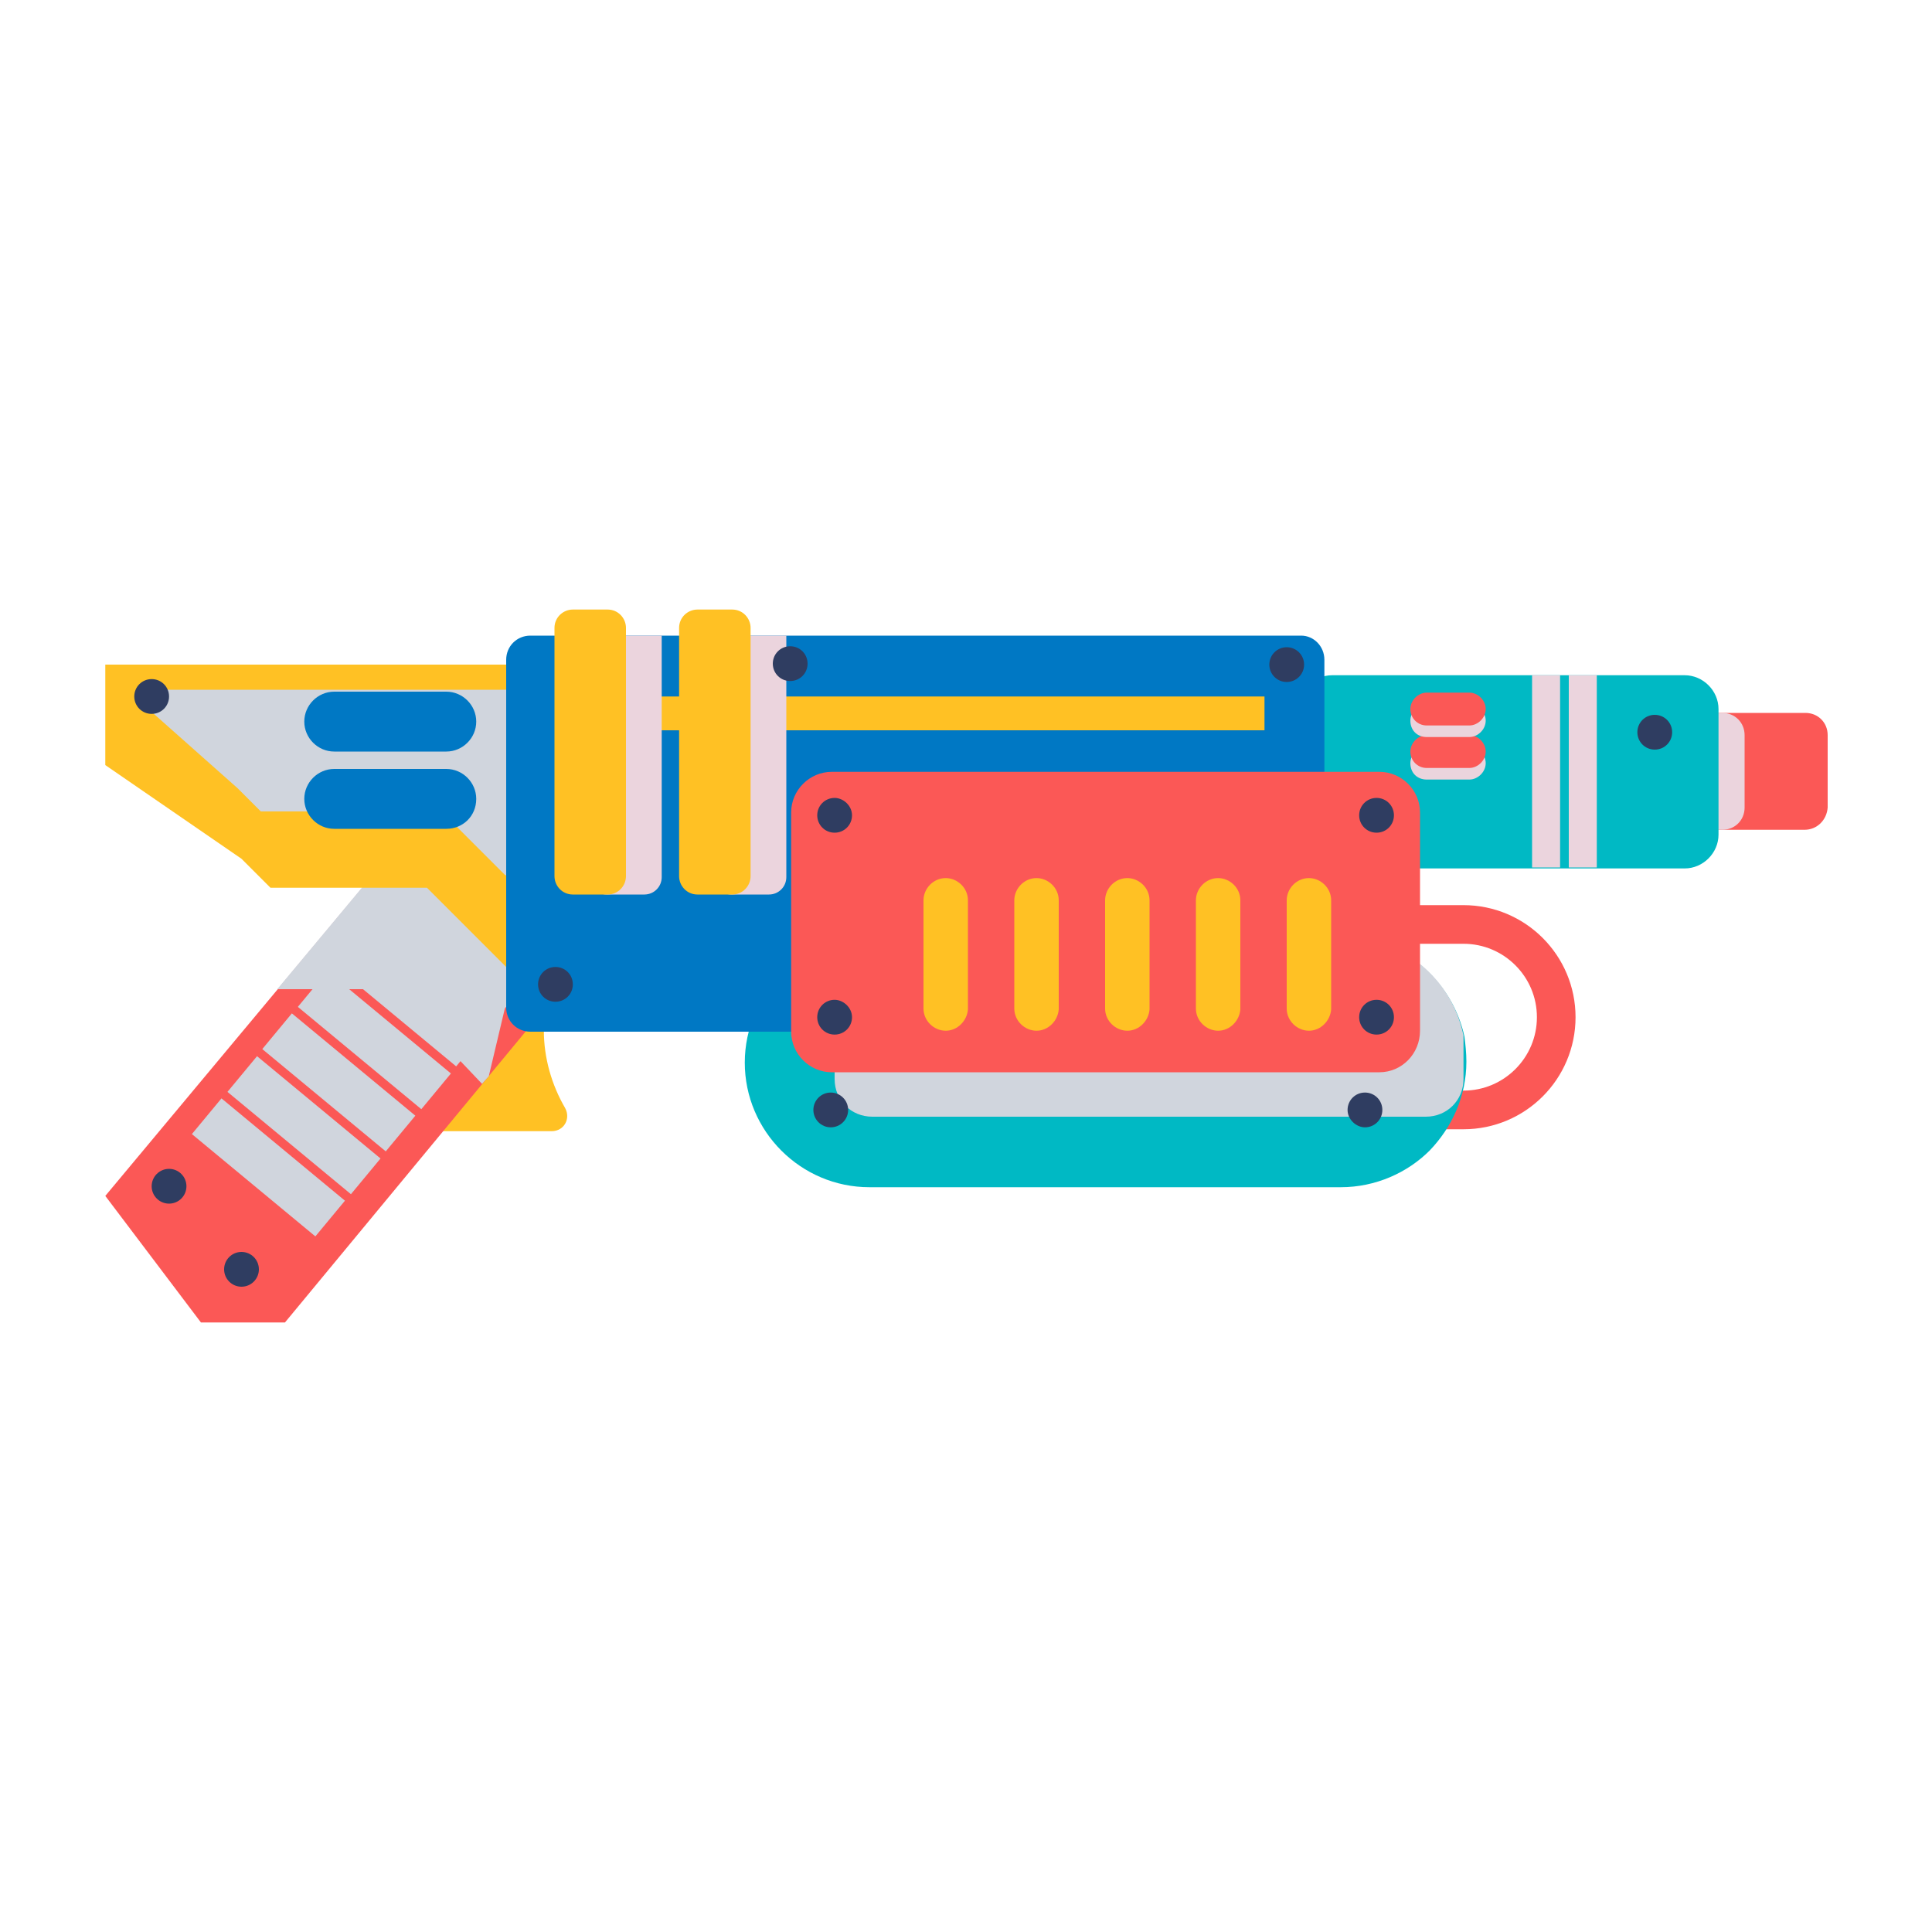 <?xml version="1.0" encoding="utf-8"?>
<!-- Generator: Adobe Illustrator 22.0.1, SVG Export Plug-In . SVG Version: 6.00 Build 0)  -->
<svg version="1.1" id="Layer_1" xmlns="http://www.w3.org/2000/svg" xmlns:xlink="http://www.w3.org/1999/xlink" x="0px" y="0px"
	 viewBox="0 0 200 200" style="enable-background:new 0 0 200 200;" xml:space="preserve">
<style type="text/css">
	.st0{fill:none;stroke:#FB5856;stroke-width:4;stroke-miterlimit:10;}
	.st1{fill:#FB5856;}
	.st2{fill:#EBD4DD;}
	.st3{fill:#00B9C4;}
	.st4{fill:#D0D5DD;}
	.st5{fill:#2F3D61;}
	.st6{fill:#FFC124;}
	.st7{fill:#0078C4;}
</style>
<g>
	<path class="st0" d="M151.5,114.9h-18.1c-5.3,0-9.6-4.3-9.6-9.6v0c0-5.3,4.3-9.6,9.6-9.6h18.1c5.3,0,9.6,4.3,9.6,9.6v0
		C161.1,110.6,156.8,114.9,151.5,114.9z"/>
	<path class="st1" d="M186.8,85.9H165c-1.3,0-2.3-1-2.3-2.3v-7.5c0-1.3,1-2.3,2.3-2.3h21.9c1.3,0,2.3,1,2.3,2.3v7.5
		C189.1,84.9,188.1,85.9,186.8,85.9z"/>
	<path class="st2" d="M178.3,85.9h-21.9c-1.3,0-2.3-1-2.3-2.3v-7.5c0-1.3,1-2.3,2.3-2.3h21.9c1.3,0,2.3,1,2.3,2.3v7.5
		C180.6,84.9,179.6,85.9,178.3,85.9z"/>
	<path class="st3" d="M177.9,73.4v13c0,1.9-1.6,3.5-3.5,3.5h-36.5c-1.9,0-3.5-1.6-3.5-3.5v-13c0-1.9,1.6-3.5,3.5-3.5h36.5
		C176.3,69.9,177.9,71.5,177.9,73.4z"/>
	<rect x="162.4" y="69.9" class="st2" width="2.9" height="19.9"/>
	<path class="st2" d="M146,79L146,79c0-0.9,0.8-1.7,1.7-1.7h4.4c0.9,0,1.7,0.8,1.7,1.7l0,0c0,0.9-0.8,1.7-1.7,1.7h-4.4
		C146.7,80.7,146,80,146,79z"/>
	<rect x="158.6" y="69.9" class="st2" width="2.9" height="19.9"/>
	<path class="st1" d="M146,77.8L146,77.8c0-0.9,0.8-1.7,1.7-1.7h4.4c0.9,0,1.7,0.8,1.7,1.7l0,0c0,0.9-0.8,1.7-1.7,1.7h-4.4
		C146.7,79.5,146,78.7,146,77.8z"/>
	<path class="st2" d="M146,74.6L146,74.6c0-0.9,0.8-1.7,1.7-1.7h4.4c0.9,0,1.7,0.8,1.7,1.7l0,0c0,0.9-0.8,1.7-1.7,1.7h-4.4
		C146.7,76.3,146,75.6,146,74.6z"/>
	<path class="st1" d="M146,73.4L146,73.4c0-0.9,0.8-1.7,1.7-1.7h4.4c0.9,0,1.7,0.8,1.7,1.7l0,0c0,0.9-0.8,1.7-1.7,1.7h-4.4
		C146.7,75.1,146,74.3,146,73.4z"/>
	<g>
		<path class="st3" d="M151.8,109.9c0,3.6-1.5,6.8-3.8,9.2c-2.3,2.3-5.6,3.8-9.2,3.8H90c-7.1,0-12.9-5.8-12.9-12.9
			c0-3.6,1.5-6.8,3.8-9.2c1.5-1.5,3.4-2.7,5.5-3.3c1.2-0.3,2.4-0.5,3.7-0.5h48.8c6.2,0,11.4,4.4,12.7,10.3
			C151.7,108.1,151.8,109,151.8,109.9z"/>
		<path class="st4" d="M151.5,107.2v4.5c0,2.2-1.7,3.9-3.9,3.9H90.3c-2.2,0-3.9-1.7-3.9-3.9V97.5c1.2-0.3,2.4-0.5,3.7-0.5h48.8
			C145.1,96.9,150.3,101.3,151.5,107.2z"/>
		<circle class="st5" cx="86" cy="114.9" r="1.8"/>
		<path class="st5" d="M139.5,114.9c0-1,0.8-1.8,1.8-1.8c1,0,1.8,0.8,1.8,1.8s-0.8,1.8-1.8,1.8C140.4,116.7,139.5,115.9,139.5,114.9
			z"/>
	</g>
	<path class="st6" d="M56.3,100.1v6.6c0,2.8,0.8,5.6,2.2,8l0,0c0.6,1.1-0.1,2.4-1.4,2.4H38.2l3.9-18.5L56.3,100.1z"/>
	<path class="st1" d="M52.8,73.6L37.6,91.8l-26.7,32l9.9,13.1h8.7l29.2-35.3l0.7-0.8L66,73.2C61.6,73.3,57.2,73.4,52.8,73.6z"/>
	<g>
		
			<rect x="41.5" y="92.1" transform="matrix(0.77 0.638 -0.638 0.77 71.671 -10.027)" class="st4" width="16.6" height="4.8"/>
		
			<rect x="37.8" y="96.5" transform="matrix(0.77 0.638 -0.638 0.77 73.646 -6.686)" class="st4" width="16.6" height="4.8"/>
		
			<rect x="34.1" y="100.9" transform="matrix(0.77 0.638 -0.638 0.77 75.62 -3.345)" class="st4" width="16.6" height="4.8"/>
		
			<rect x="30.5" y="105.3" transform="matrix(0.77 0.638 -0.638 0.77 77.593 -4.390710e-03)" class="st4" width="16.6" height="4.8"/>
		
			<rect x="26.8" y="109.7" transform="matrix(0.77 0.638 -0.638 0.77 79.567 3.337)" class="st4" width="16.6" height="4.8"/>
		
			<rect x="23.2" y="114.1" transform="matrix(0.77 0.638 -0.638 0.77 81.541 6.677)" class="st4" width="16.6" height="4.8"/>
		
			<rect x="19.5" y="118.5" transform="matrix(0.77 0.638 -0.638 0.77 83.515 10.018)" class="st4" width="16.6" height="4.8"/>
	</g>
	<polygon class="st4" points="59.9,72.2 50.6,111.4 49.9,112.2 40.6,102.4 28.7,102.4 53.9,72.2 	"/>
	<polygon class="st6" points="52.4,100.1 44.2,91.9 28,91.9 25,88.9 10.9,79.2 10.9,68.8 64,68.8 64,100.1 	"/>
	<polygon class="st4" points="52.3,90.6 45.7,84 27,84 24.6,81.6 15.7,73.7 15.7,71.4 56.2,71.4 56.2,90.6 	"/>
	<path class="st7" d="M137.1,68.3v36c0,1.4-1.1,2.5-2.5,2.5H54.9c-1.4,0-2.5-1.1-2.5-2.5v-36c0-1.4,1.1-2.5,2.5-2.5h79.8
		C136,65.8,137.1,66.9,137.1,68.3z"/>
	<path class="st1" d="M142.8,111H86.1c-2.3,0-4.2-1.9-4.2-4.2V84.1c0-2.3,1.9-4.2,4.2-4.2h56.7c2.3,0,4.2,1.9,4.2,4.2v22.6
		C147,109.1,145.1,111,142.8,111z"/>
	<g>
		<path class="st6" d="M97.9,106.7L97.9,106.7c-1.2,0-2.3-1-2.3-2.3V93.2c0-1.2,1-2.3,2.3-2.3l0,0c1.2,0,2.3,1,2.3,2.3v11.3
			C100.1,105.7,99.1,106.7,97.9,106.7z"/>
		<path class="st6" d="M107.3,106.7L107.3,106.7c-1.2,0-2.3-1-2.3-2.3V93.2c0-1.2,1-2.3,2.3-2.3l0,0c1.2,0,2.3,1,2.3,2.3v11.3
			C109.5,105.7,108.5,106.7,107.3,106.7z"/>
		<path class="st6" d="M116.7,106.7L116.7,106.7c-1.2,0-2.3-1-2.3-2.3V93.2c0-1.2,1-2.3,2.3-2.3l0,0c1.2,0,2.3,1,2.3,2.3v11.3
			C118.9,105.7,117.9,106.7,116.7,106.7z"/>
		<path class="st6" d="M126.1,106.7L126.1,106.7c-1.2,0-2.3-1-2.3-2.3V93.2c0-1.2,1-2.3,2.3-2.3l0,0c1.2,0,2.3,1,2.3,2.3v11.3
			C128.3,105.7,127.3,106.7,126.1,106.7z"/>
		<path class="st6" d="M135.5,106.7L135.5,106.7c-1.2,0-2.3-1-2.3-2.3V93.2c0-1.2,1-2.3,2.3-2.3l0,0c1.2,0,2.3,1,2.3,2.3v11.3
			C137.7,105.7,136.7,106.7,135.5,106.7z"/>
	</g>
	<rect x="62.2" y="72.1" class="st6" width="68.7" height="3.5"/>
	<path class="st2" d="M68.5,65.8v25c0,1-0.8,1.8-1.8,1.8h-3.9c-1,0-1.8-0.8-1.8-1.8v-25H68.5z"/>
	<path class="st2" d="M81.4,65.8v25c0,1-0.8,1.8-1.8,1.8h-3.9c-1,0-1.8-0.8-1.8-1.8v-25H81.4z"/>
	<path class="st6" d="M62.9,92.6h-3.6c-1.1,0-1.9-0.9-1.9-1.9V65c0-1.1,0.9-1.9,1.9-1.9h3.6c1.1,0,1.9,0.9,1.9,1.9v25.7
		C64.8,91.7,64,92.6,62.9,92.6z"/>
	<path class="st6" d="M75.8,92.6h-3.6c-1.1,0-1.9-0.9-1.9-1.9V65c0-1.1,0.9-1.9,1.9-1.9h3.6c1.1,0,1.9,0.9,1.9,1.9v25.7
		C77.7,91.7,76.9,92.6,75.8,92.6z"/>
	<path class="st7" d="M46.2,77.8H34.6c-1.7,0-3.1-1.4-3.1-3.1l0,0c0-1.7,1.4-3.1,3.1-3.1h11.6c1.7,0,3.1,1.4,3.1,3.1l0,0
		C49.3,76.4,47.9,77.8,46.2,77.8z"/>
	<path class="st7" d="M46.2,85.8H34.6c-1.7,0-3.1-1.4-3.1-3.1l0,0c0-1.7,1.4-3.1,3.1-3.1h11.6c1.7,0,3.1,1.4,3.1,3.1l0,0
		C49.3,84.5,47.9,85.8,46.2,85.8z"/>
	<g>
		<path class="st5" d="M144.3,84.4c0,1-0.8,1.8-1.8,1.8c-1,0-1.8-0.8-1.8-1.8c0-1,0.8-1.8,1.8-1.8C143.5,82.6,144.3,83.4,144.3,84.4
			z"/>
		<path class="st5" d="M88.2,84.4c0,1-0.8,1.8-1.8,1.8c-1,0-1.8-0.8-1.8-1.8c0-1,0.8-1.8,1.8-1.8C87.3,82.6,88.2,83.4,88.2,84.4z"/>
		<path class="st5" d="M144.3,105.3c0,1-0.8,1.8-1.8,1.8c-1,0-1.8-0.8-1.8-1.8c0-1,0.8-1.8,1.8-1.8
			C143.5,103.5,144.3,104.3,144.3,105.3z"/>
		<path class="st5" d="M88.2,105.3c0,1-0.8,1.8-1.8,1.8c-1,0-1.8-0.8-1.8-1.8c0-1,0.8-1.8,1.8-1.8C87.3,103.5,88.2,104.3,88.2,105.3
			z"/>
		<circle class="st5" cx="25" cy="131.4" r="1.8"/>
		<path class="st5" d="M83.6,68.7c0,1-0.8,1.8-1.8,1.8c-1,0-1.8-0.8-1.8-1.8c0-1,0.8-1.8,1.8-1.8C82.8,66.9,83.6,67.7,83.6,68.7z"/>
		<path class="st5" d="M59.3,101.9c0,1-0.8,1.8-1.8,1.8c-1,0-1.8-0.8-1.8-1.8c0-1,0.8-1.8,1.8-1.8C58.5,100.1,59.3,100.9,59.3,101.9
			z"/>
		<path class="st5" d="M173.1,75.8c0,1-0.8,1.8-1.8,1.8s-1.8-0.8-1.8-1.8c0-1,0.8-1.8,1.8-1.8S173.1,74.8,173.1,75.8z"/>
		<circle class="st5" cx="17.5" cy="122.8" r="1.8"/>
		<path class="st5" d="M17.5,72.1c0,1-0.8,1.8-1.8,1.8c-1,0-1.8-0.8-1.8-1.8c0-1,0.8-1.8,1.8-1.8C16.7,70.3,17.5,71.1,17.5,72.1z"/>
		<circle class="st5" cx="133.2" cy="68.8" r="1.8"/>
	</g>
</g>
</svg>

